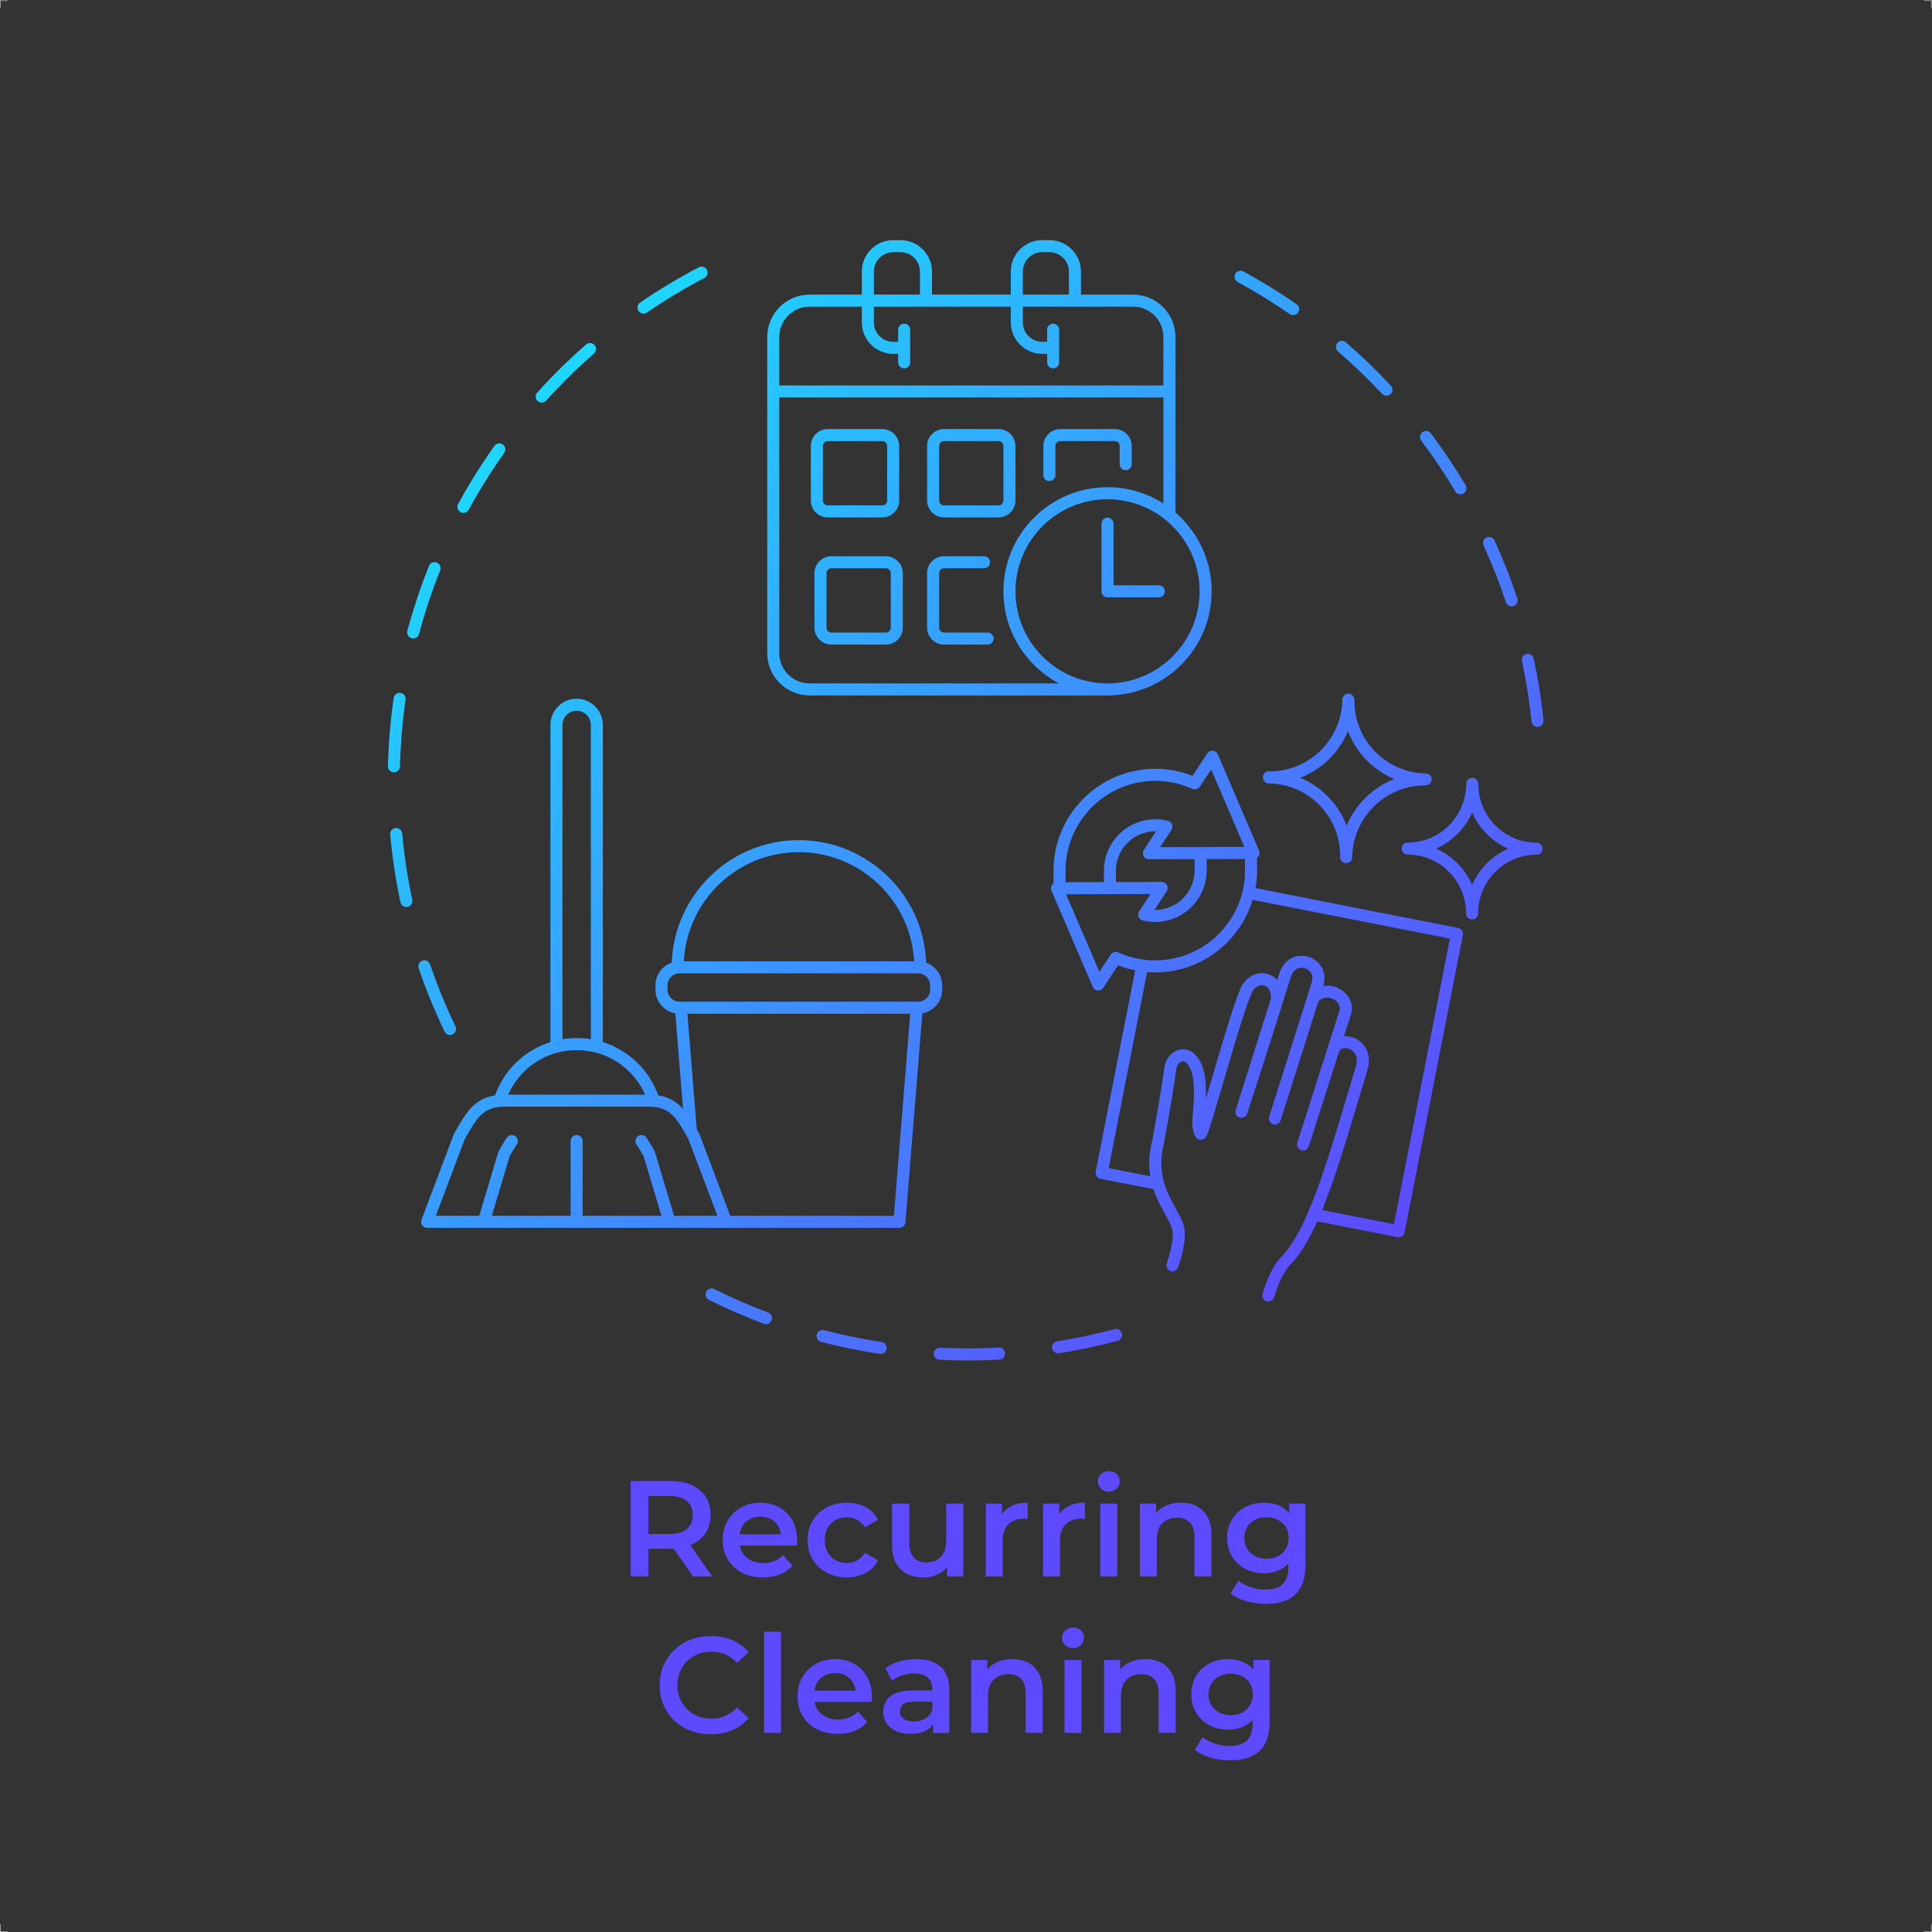 <?xml version="1.0" encoding="UTF-8" standalone="no"?>
<!-- Created with Inkscape (http://www.inkscape.org/) -->

<svg
   version="1.1"
   id="svg2"
   width="6666.667"
   height="6666.667"
   viewBox="0 0 6666.667 6666.667"
   sodipodi:docname="shutterstock_2506075911.eps"
   xmlns:inkscape="http://www.inkscape.org/namespaces/inkscape"
   xmlns:sodipodi="http://sodipodi.sourceforge.net/DTD/sodipodi-0.dtd"
   xmlns="http://www.w3.org/2000/svg"
   xmlns:svg="http://www.w3.org/2000/svg">
  <rect x="0" y="0" width="6666.667" height="6666.667" fill="#333333" stroke="none"/>
  <defs
     id="defs6">
    <clipPath
       clipPathUnits="userSpaceOnUse"
       id="clipPath60">
      <path
         d="m 36095,29846.2 c -268.9,111.8 -515,278.3 -724.5,493.5 -211.4,217.2 -372.4,470.4 -477.6,745.6 -230,-552.7 -678.6,-990.8 -1235.3,-1206.3 268.9,-111.9 515,-278.4 724.5,-493.6 211.4,-217.2 372.4,-470.4 477.6,-745.6 230,552.8 678.6,990.9 1235.3,1206.4 z m -501.3,710.8 c 101.1,-103.8 212.9,-192.7 331.7,-269.2 290.8,-187.1 627.6,-291.3 981.5,-295.9 85.3,-1.1 153.7,-70.7 153.7,-155.8 0,-0.6 0,-1.3 0,-2 -1.1,-86 -70.7,-152.9 -157.7,-153.7 -354.8,4.6 -687.4,-92.8 -973.1,-262.4 -545.1,-323.5 -916.9,-914.5 -926.5,-1595.5 -1.2,-85.2 -70.6,-153.5 -155.6,-153.5 -0.8,0 -1.5,0 -2.3,0 -85.2,1.2 -153.5,70.6 -153.5,155.7 0,0.7 0,1.4 0,2.2 7.1,504.5 -182.2,980.8 -533,1341.3 -348.4,357.9 -814.8,558.6 -1313.2,565.1 -85.4,1.1 -153.7,70.6 -153.7,155.7 0,0.7 0,1.3 0,2 1.1,86 71.2,158.2 157.8,153.7 1032.7,-12.9 1884.9,820 1899.5,1857.9 1.2,86 71.5,155.4 157.9,153.5 85.2,-1.1 153.5,-70.6 153.5,-155.6 0,-0.7 0,-1.5 0,-2.2 -7.1,-504.5 182.2,-980.9 533,-1341.3 z m 3447.1,-2513.7 c -202.4,90 -388.5,217.6 -549.7,379.2 -162.7,163.2 -290.9,351.7 -381,556.8 -184.7,-415.4 -518.7,-749.6 -933,-933.7 202.3,-89.9 388.4,-217.5 549.6,-379.2 162.7,-163.2 290.9,-351.7 381,-556.7 184.7,415.3 518.7,749.6 933.1,933.6 z m 893,-0.2 c -0.1,-86 -69.8,-155.6 -155.8,-155.6 -0.4,0 -0.9,0 -1.3,0 -834.1,0 -1513.6,-681.6 -1515.2,-1520.1 -0.1,-85.9 -69.8,-155.4 -155.7,-155.4 -0.1,0 -0.2,0 -0.3,0 -85.9,0.1 -155.5,69.8 -155.4,155.7 0,0.1 0,0.2 0,0.3 0.7,407.7 -156.9,790.7 -444,1078.5 -284.9,285.7 -663.7,443.2 -1066.4,443.5 -86.1,0.1 -155.7,69.9 -155.6,155.8 0,86 69.7,155.7 155.7,155.7 0.4,-0.1 0.9,0 1.3,0 834.1,0 1513.6,681.6 1515.2,1520 0.2,86 69.9,155.5 155.7,155.5 0.1,0 0.2,0 0.3,0 85.9,-0.2 155.5,-69.9 155.5,-155.8 0,-0.1 0,-0.2 0,-0.2 -0.8,-407.7 156.8,-790.7 443.9,-1078.5 284.9,-285.8 663.7,-443.3 1066.4,-443.6 86.1,0 155.7,-69.8 155.7,-155.8 z m -9009.9,-564 v 293.9 l -1183.1,-3.9 c -57.9,2 -110.2,31.2 -137.5,81.6 -27.3,50.4 -24.7,111.7 6.8,159.7 l 317.2,482.8 c -75.7,1.7 -151.8,-5.6 -227.7,-21.2 -472.2,-97.9 -813.5,-518.3 -811.6,-999.8 v -293.9 l 1183.1,4 c 0.2,0 0.4,0 0.5,0 57.2,0 109.7,-31.3 137,-81.6 27.3,-50.4 24.7,-111.7 -6.8,-159.7 l -317.2,-482.8 c 75.7,-1.7 151.8,5.6 227.6,21.2 472.3,97.8 813.7,518.2 811.7,999.7 z M 29435,29750.3 C 28356.7,29527 27578,28567.2 27583.5,27468 v -294.3 l 993,3.6 v 294.3 c -2.5,628.4 443.3,1177.6 1060,1305.4 198.7,41 398.6,36.8 594.2,-12.6 48.9,-12.3 88.7,-47.6 107,-94.5 18.3,-47 12.7,-99.9 -15,-142 l -293.2,-446.3 2183.6,7.2 -860.4,2006.9 -294.2,-447.8 c -42.2,-64.2 -124.8,-88 -194.7,-56.3 -302.9,137.9 -626.2,207.7 -953.7,207.7 -158,0 -317,-16.3 -475.1,-49 z M 28947.4,25359 c 449.4,-203.9 943.7,-258.5 1429.5,-158 1078.7,223.4 1857.6,1183.3 1852.2,2282.5 v 293.8 l -993.7,-3.2 v -294.4 c 2.5,-628.4 -443.3,-1177.6 -1060,-1305.3 -198.7,-41.1 -398.6,-36.9 -594.3,12.6 -48.8,12.4 -88.6,47.6 -106.9,94.6 -18.3,46.9 -12.7,99.8 15,141.9 l 293.2,446.3 -1459,-4.8 -725.2,-2.7 860.9,-2006.7 293.8,447.1 c 42.1,64.1 124.6,88 194.5,56.3 z m 6195.8,-3887.8 c -302.5,-1012.8 -595.6,-1993.9 -918.3,-2783.1 l 1858.9,-365.2 1449.4,7392.7 -5106,1003.3 c -273.2,-904.7 -1023.7,-1623.3 -1987.2,-1822.8 -248.4,-51.5 -498.7,-66.6 -745.6,-47 l -995.1,-5075.3 1078.7,-212 c -39.6,240.1 -41.3,510.2 24.5,815.7 93.5,433.6 291.7,1629.1 341.1,2005.9 21.8,166.1 110.1,310.1 242.1,395.1 125.5,80.9 265.8,95.7 395.1,41.5 189,-79.2 332.9,-295.2 394.8,-592.7 41.4,-198.8 47.5,-431.2 39.7,-661.7 45.5,153.9 92.6,315.1 138.2,470.7 248.4,849.1 557.6,1905.8 754.9,2380.6 121.4,292.3 410.1,455.2 686.4,387.3 93.2,-22.9 190.8,-76.2 267.9,-164.2 18.6,59.9 35.6,115.4 51,165.8 72.5,238.3 236,403 448.3,451.8 204.7,47.1 429.8,-22.6 573.4,-177.6 143,-154.2 186.5,-366.6 119.3,-582.7 -0.6,-2.1 -1.3,-4.3 -2,-6.4 101,15.6 207.9,7.7 307.7,-24.7 284,-92.7 514.5,-386.4 408.7,-717.7 l -178.5,-558.8 c 71.7,3.5 147.4,-6.4 223.3,-31.4 280.6,-92.5 519,-399.6 379.6,-855.6 -83.8,-273.9 -167.1,-552.6 -250.3,-831.5 z m 2725.6,4337.3 -1509.3,-7698.4 c -8,-40.6 -31.7,-76.3 -66,-99.4 -25.9,-17.3 -56.2,-26.4 -86.9,-26.4 -10,0 -20,0.9 -30,2.9 l -2077.6,408.2 c -214.2,-477.2 -442.9,-866.4 -696.9,-1122 -220.8,-222.2 -368.6,-664.7 -421.9,-844.7 -20.1,-67.7 -82.1,-111.5 -149.3,-111.5 -14.6,0 -29.5,2.1 -44.3,6.5 -82.5,24.4 -129.5,111 -105.1,193.5 0.3,0.8 0.6,1.9 0.9,2.7 74.9,252.2 238.6,711.2 498.8,973 641.6,645.6 1161.1,2385.2 1663.5,4067.4 83.5,279.6 167,559 251,833.6 83.9,274.3 -37.6,421.9 -179.3,468.6 -96.9,31.9 -216.5,18.7 -251.8,-67.4 l -743.4,-2328.5 c -5.3,-16.3 -10.3,-32.1 -15.4,-47.4 l -25.6,-80.1 -3.6,1.2 c -37.5,-86.5 -86.3,-134.4 -189.7,-103 -40,12 -73.4,39.7 -92.8,76.6 -19.4,36.9 -23.2,80.2 -10.5,119.9 l 783.7,2454.8 c 0.7,2.2 1.5,4.4 2.4,6.6 l 302.7,948.1 c 46.8,146.6 -69.3,281.3 -208.6,326.7 -85.3,27.8 -182.4,21.8 -253.1,-15.8 -48.2,-25.6 -81.3,-63.5 -98.6,-112.8 -211.4,-672.7 -528.7,-1673.2 -931.7,-2937.7 l -29.3,-91.7 c -25.5,-80.6 -110.7,-126 -191.8,-102.5 -81.2,23.6 -128.7,107.7 -107.1,189.4 0,0.1 0.8,2.5 2.2,7.2 l -0.1,0.1 955.6,3012.7 c 2.4,8.2 4.9,16.2 7.6,24.2 53.6,170.6 100.3,319.8 139.8,446.8 43.2,138.7 -3.5,227.9 -50.3,278.4 -68.1,73.5 -178.8,107.9 -275.2,85.8 -103.7,-23.8 -179.8,-106.5 -220.1,-239 -279.6,-918.1 -1118.5,-3505.2 -1127,-3531.3 -26.4,-81.5 -113.9,-126.2 -195.6,-100.2 -81.7,26.1 -126.8,113.4 -101,195.2 l 910.1,2880.3 c 11.9,184.6 -53.8,312.1 -177.7,342.6 -104.7,25.9 -250.9,-27.3 -324.6,-204.3 -190.7,-459.1 -497.2,-1506.7 -743.5,-2348.6 -261.8,-894.8 -374.3,-1269 -433.1,-1367.5 -25.7,-43 -70.5,-71 -120.4,-75.3 -49.9,-4.1 -98.8,15.7 -131.5,53.7 -85.2,99.3 -110.4,330.2 -100.6,455 l 5.5,69.2 c 27.6,344.8 62,774 -1.6,1079.9 -47.3,227.1 -142.8,340.6 -210.3,368.9 -22.9,9.5 -55.6,16.5 -106,-16 -54.9,-35.4 -92.1,-98.7 -101.9,-173.9 -50.1,-381.2 -250.8,-1591.5 -345.5,-2030.9 -152.4,-706.7 113.5,-1192.8 327.1,-1583.3 73.3,-133.9 142.5,-260.5 189.2,-383.9 115.3,-304.7 -4.1,-784 -125.3,-1134.1 -0.5,-1.3 -0.9,-2.8 -1.4,-4.2 -28.2,-81.2 -116.9,-124.2 -198.1,-96 -81.3,28.2 -124.3,117 -96.1,198.2 141.6,408 191.3,762.8 129.6,925.9 -39.1,103.1 -103.3,220.4 -171.1,344.6 -100.3,183.3 -216.8,396.8 -300.1,649.1 l -1290.8,253.6 -83.4,16.4 c -84.4,16.6 -139.4,98.4 -122.9,182.7 l 1022,5212.6 c -150.5,30.4 -299.1,72.6 -443.8,129.7 l -381.5,-580.8 c -29,-44 -78,-70.2 -130.2,-70.2 -4.5,0 -9.1,0.2 -13.6,0.6 -57.2,5.1 -106.9,41.1 -129.5,93.8 l -1068,2489.4 c -20.6,48.1 -15.7,103.3 13,146.9 10.6,16.2 24.6,29.1 39.9,40 v 324.4 c -6.2,1246 876.9,2334.8 2099.9,2588 506.7,104.9 1021.7,60.6 1497.6,-127.7 l 382,581.3 c 31.5,48 86.8,74.6 143.9,69.6 57.1,-5 106.8,-41 129.4,-93.7 l 1067.3,-2489.7 c 20.6,-48 15.8,-103.1 -12.9,-146.8 -10.4,-15.7 -23.9,-28.3 -38.7,-39.1 v -325 c 0.8,-157.1 -12.7,-311.7 -39.2,-462.5 l 2911.7,-572.1 2333,-458.4 c 84.4,-16.5 139.3,-98.4 122.8,-182.7 z m -7870.1,9052.4 H 28825.9 V 36457 c 0,86 -69.8,155.8 -155.8,155.8 -86,0 -155.7,-69.8 -155.7,-155.8 v -1751.8 c 0,-86 69.7,-155.8 155.7,-155.8 h 1328.6 c 86,0 155.7,69.8 155.7,155.8 0,86 -69.7,155.7 -155.7,155.7 z m -4432.5,-1222.7 h -1128.7 c -69.7,0 -126.4,56.7 -126.4,126.4 v 1410.9 c 0,69.7 56.7,126.4 126.4,126.4 h 1034.7 c 86,0 155.7,69.7 155.7,155.7 0,86 -69.7,155.8 -155.7,155.8 h -1034.7 c -241.4,0 -437.9,-196.5 -437.9,-437.9 v -1410.9 c 0,-241.4 196.5,-437.9 437.9,-437.9 h 1128.7 c 86,0 155.7,69.7 155.7,155.7 0,86.1 -69.7,155.8 -155.7,155.8 z m 408.6,4829.3 c 0,69.7 -56.7,126.4 -126.4,126.4 h -1410.9 c -69.7,0 -126.4,-56.7 -126.4,-126.4 v -1410.9 c 0,-69.7 56.7,-126.4 126.4,-126.4 h 1410.9 c 69.7,0 126.4,56.7 126.4,126.4 z m 311.5,0 v -1410.9 c 0,-241.4 -196.4,-437.9 -437.9,-437.9 h -1410.9 c -241.4,0 -437.9,196.5 -437.9,437.9 v 1410.9 c 0,241.5 196.5,437.9 437.9,437.9 h 1410.9 c 241.5,0 437.9,-196.4 437.9,-437.9 z m 2571.9,437.9 h -1410.8 c -241.5,0 -437.9,-196.4 -437.9,-437.9 V 37715 c 0,-86 69.7,-155.7 155.7,-155.7 86,0 155.7,69.7 155.7,155.7 v 752.5 c 0,69.7 56.8,126.4 126.5,126.4 h 1410.8 c 69.8,0 126.5,-56.7 126.5,-126.4 v -470.3 c 0,-86 69.7,-155.7 155.7,-155.7 86,0 155.8,69.7 155.8,155.7 v 470.3 c 0,241.5 -196.5,437.9 -438,437.9 z M 23059,35175.5 c 0,69.7 -56.7,126.4 -126.4,126.4 h -1410.8 c -69.8,0 -126.5,-56.7 -126.5,-126.4 v -1410.9 c 0,-69.7 56.7,-126.4 126.5,-126.4 h 1410.8 c 69.7,0 126.4,56.7 126.4,126.4 z m 311.5,0 v -1410.9 c 0,-241.4 -196.4,-437.9 -437.9,-437.9 h -1410.8 c -241.5,0 -438,196.5 -438,437.9 v 1410.9 c 0,241.4 196.5,437.9 438,437.9 h 1410.8 c 241.5,0 437.9,-196.5 437.9,-437.9 z m -2069.3,1881.1 c 0,-69.7 56.8,-126.4 126.5,-126.4 h 1410.9 c 69.7,0 126.4,56.7 126.4,126.4 v 1410.9 c 0,69.7 -56.7,126.4 -126.4,126.4 h -1410.9 c -69.7,0 -126.5,-56.7 -126.5,-126.4 z m -311.4,0 v 1410.9 c 0,241.5 196.4,437.9 437.9,437.9 h 1410.9 c 241.4,0 437.9,-196.4 437.9,-437.9 v -1410.9 c 0,-241.4 -196.5,-437.9 -437.9,-437.9 h -1410.9 c -241.5,0 -437.9,196.5 -437.9,437.9 z m 1631.2,5329.6 h 1193.5 v 596.8 c 0,276.8 -226.8,501.9 -505.6,501.9 h -188.2 c -275.5,0 -499.7,-225.1 -499.7,-501.9 z m 3856.4,0 h 1193.5 v 596.8 c 0,276.8 -226.9,501.9 -505.7,501.9 h -188.1 c -275.5,0 -499.7,-225.1 -499.7,-501.9 z m 3639,-5408.4 v 2745.5 l -4972.3,-0.3 -4971.5,-0.4 v -6616.4 c 0,-432.8 352,-784.8 784.8,-784.8 h 6457 c -855.2,452.3 -1439.6,1350.9 -1439.6,2383.8 0,1486.2 1209.1,2695.3 2695.3,2695.3 532,0 1028,-155.6 1446.3,-422.7 z m 937.6,-2272.6 c 0,1314.4 -1069.5,2383.8 -2383.9,2383.8 -1314.4,0 -2383.8,-1069.4 -2383.8,-2383.8 0,-1314.5 1069.4,-2383.8 2383.8,-2383.8 1314.4,0 2383.9,1069.3 2383.9,2383.8 z m -10881.4,6584.1 v -1255.2 l 9943.8,0.7 v 1255.1 c 0,432.8 -352.1,784.9 -784.8,784.9 h -2854.2 v -408.7 c 0,-277.1 225.5,-502.6 502.7,-502.6 h 126.4 v 314.5 c 0,86 69.8,155.8 155.7,155.8 86.1,0 155.8,-69.8 155.8,-155.8 v -846.5 c 0,-86 -69.7,-155.7 -155.8,-155.7 -85.9,0 -155.7,69.7 -155.7,155.7 v 220.5 h -126.4 c -448.9,0 -814.1,365.2 -814.1,814.1 v 408.7 h -3545 v -408.7 c 0,-277.1 225.6,-502.6 502.7,-502.6 h 126.4 v 314.5 c 0,86 69.8,155.8 155.8,155.8 86,0 155.7,-69.8 155.7,-155.8 v -846.5 c 0,-86 -69.7,-155.7 -155.7,-155.7 -86,0 -155.8,69.7 -155.8,155.7 v 220.5 h -126.4 c -448.9,0 -814.1,365.2 -814.1,814.1 v 408.7 h -1349.2 c -434.4,0 -787.8,-352.4 -787.8,-785.5 z m -311.5,-8183.1 v 8183.1 c 0,604.8 493.1,1096.9 1099.3,1096.9 h 1349.2 v 596.8 c 0,448.5 363.8,813.4 811.1,813.4 h 188.2 c 450.5,0 817.1,-364.9 817.1,-813.4 v -596.8 h 2040 v 596.8 c 0,448.5 363.8,813.4 811.1,813.4 h 188.1 c 450.6,0 817.2,-364.9 817.2,-813.4 v -596.8 h 1349.2 c 604.4,0 1096.2,-491.8 1096.2,-1096.3 V 39879 39270.1 36745.9 c 573.5,-494.7 937.6,-1225.7 937.6,-2040.7 0,-1455 -1159,-2643.6 -2602.2,-2693 -7.7,-1.1 -15.5,-2.3 -23.5,-2.3 h -7782.3 c -604.5,0 -1096.3,491.8 -1096.3,1096.3 z m -2582.2,-8712.6 c 0,-172 139.9,-311.9 311.9,-311.9 h 35.2 6105.4 35.1 c 172,0 312,139.9 312,311.9 v 110.4 c 0,172 -140,311.9 -312,311.9 h -6175.7 c -0.1,0 -0.2,0 -0.3,0 -82.3,0 -160.1,-32.4 -219.3,-91.4 -59.4,-59.2 -92.2,-137.6 -92.3,-220.6 z m 422.6,733.8 h 5961.6 c -83.1,1572.2 -1389.9,2825.8 -2984.4,2825.8 -1590.9,0 -2894.7,-1253.7 -2977.2,-2825.8 z m 5438.3,-6588.2 422.8,5231 h -5767.8 l 241.8,-2992.1 c 16.4,-28.8 32.8,-57.7 49.6,-87.4 l 13.8,-24.2 c 3.9,-7 7.3,-14.3 10.2,-21.8 l 793.9,-2105.5 z m -9983.6,3137.3 h 3541.9 c -306.6,697.5 -992.9,1152.5 -1771,1152.5 -778,0 -1464.3,-455 -1770.9,-1152.5 z m 1403.8,9569.6 v -8135.3 c 119.8,19.5 242.4,29.7 367.1,29.7 124.7,0 247.4,-10.2 367.2,-29.7 v 8135.3 c 0,202.4 -164.7,367.1 -367.2,367.1 -202.4,0 -367.1,-164.7 -367.1,-367.1 z m 3657.5,-12706.9 h 353.7 l -756,1998 c -312.2,551.2 -468.9,827.8 -1030.1,827.8 h -3716 c -561.2,0 -717.9,-276.6 -1030.1,-827.8 l -7.8,-13.7 -748.2,-1984.3 h 1123 l 493.6,1650.3 c 3.3,11.2 8,22.1 13.8,32.3 88.9,156.5 159,275.3 211.6,345.7 51.4,69 149,83.1 218,31.6 68.9,-51.4 83,-149 31.5,-217.9 -48.6,-65.1 -134.1,-214.4 -181.6,-297.9 l -461.8,-1544.1 h 2040.3 V 20475 c 0,86 69.7,155.7 155.7,155.7 86.1,0 155.8,-69.7 155.8,-155.7 v -1935.8 h 2040.3 l -461.9,1544.1 c -47.5,83.5 -133,232.8 -181.6,297.9 -51.4,68.9 -37.3,166.5 31.6,218 68.9,51.3 166.5,37.3 218,-31.7 52.5,-70.4 122.6,-189.1 211.6,-345.7 5.8,-10.2 10.4,-21.1 13.8,-32.3 l 493.6,-1650.3 z m 5658.4,5241.2 -385.8,-4774.2 -51.4,-635.2 c -6.5,-80.9 -74,-143.2 -155.2,-143.2 h -4487.1 -722.5 -741.3 c -0.1,0 -0.2,-0.1 -0.4,-0.1 -0.1,0 -0.2,0.1 -0.3,0.1 h -4809.6 c -0.1,0 -0.2,-0.1 -0.3,-0.1 -0.1,0 -0.2,0.1 -0.3,0.1 h -1463.8 c -51.2,0 -99,25.1 -128.1,67.1 -29.1,42.1 -35.6,95.7 -17.7,143.6 l 832,2206.2 c 2.8,7.5 6.2,14.8 10.2,21.8 l 13.7,24.2 c 284,501.4 499,880.8 1047.2,967.1 242,671 775.6,1172 1433.3,1378.3 v 5213 2997 c 0,374.2 304.4,678.6 678.6,678.6 374.2,0 678.6,-304.4 678.6,-678.6 v -6914.6 -1295.4 c 657.8,-206.3 1191.4,-707.2 1433.3,-1378.3 285.8,-45 480.7,-170.2 642.3,-350.2 l -39,482.7 -160.8,1990.1 c -291.7,51.9 -514.1,306.8 -514.1,613.2 v 110.4 c 0.1,166.4 65.4,323.1 183.9,441.1 68.3,68 149.5,117.7 237.6,148 65.5,1759.9 1515.6,3171.5 3289.8,3171.5 1778.7,0 3232.4,-1413 3297.1,-3174.1 240.9,-86.3 414.1,-316.2 414.1,-586.5 v -110.4 c 0,-306.4 -222.3,-561.3 -514,-613.2 z m 15107.6,10641.2 c 21.6,-65.4 82.5,-106.8 147.8,-106.8 16.2,0 32.8,2.6 49,8 81.7,27.1 125.9,115.2 98.8,196.8 -168.8,509 -367.3,1014.4 -590.3,1502.4 -35.7,78.3 -128.1,112.6 -206.4,76.9 -78.2,-35.7 -112.6,-128.1 -76.9,-206.3 218.3,-477.8 412.7,-972.7 578,-1471 z m 719.8,-1459.2 c -18.1,84.1 -100.9,137.6 -185.1,119.6 -84,-18.1 -137.6,-100.9 -119.5,-185 110.2,-512.8 193.7,-1038.1 248.3,-1561.5 8.3,-80 75.9,-139.6 154.7,-139.6 5.4,0 10.8,0.3 16.3,0.9 85.5,8.9 147.6,85.5 138.8,171 -55.7,534.5 -141,1071 -253.5,1594.6 z m -7663.9,9749 c 461.4,-250.6 914.5,-529.4 1346.9,-828.6 27,-18.7 57.9,-27.7 88.5,-27.7 49.4,0 97.9,23.4 128.2,67.1 48.9,70.7 31.3,167.7 -39.5,216.7 -441.4,305.5 -904.2,590.2 -1375.5,846.2 -75.5,41.1 -170.1,13.1 -211.1,-62.5 -41.1,-75.6 -13.1,-170.1 62.5,-211.2 z M 35776.1,39818 c 30.6,-32.8 72.2,-49.4 113.9,-49.4 38,0 76.2,13.8 106.2,41.9 62.9,58.7 66.3,157.2 7.5,220.1 -366,392.1 -757.5,768.7 -1163.5,1119.5 -65.1,56.3 -163.4,49.1 -219.7,-16 -56.2,-65.1 -49,-163.4 16.1,-219.6 397.6,-343.6 781,-712.5 1139.5,-1096.5 z m 1895.8,-2525.2 c 29.1,-48.9 80.9,-76.1 134,-76.1 27.1,0 54.5,7 79.4,21.9 74,44 98.3,139.5 54.3,213.5 -274,460.6 -576.3,911.9 -898.6,1341.2 -51.7,68.8 -149.3,82.6 -218.1,31 -68.8,-51.6 -82.7,-149.2 -31.1,-218 315.7,-420.5 611.8,-862.4 880.1,-1313.5 z M 19883.4,16036.4 c -472.5,177 -941.2,381.2 -1393.4,606.7 -76.9,38.5 -170.5,7.1 -208.9,-69.9 -38.4,-76.9 -7.1,-170.4 69.9,-208.8 461.7,-230.4 940.5,-438.8 1423.1,-619.7 18,-6.8 36.5,-9.9 54.6,-9.9 63.1,0 122.4,38.5 145.9,101.1 30.2,80.5 -10.7,170.3 -91.2,200.5 z m 5970.9,-907.5 c -501.6,-27.5 -1016.9,-29.6 -1520.3,-5.7 -86.2,3.5 -158.9,-62.4 -163,-148.3 -4,-85.9 62.3,-158.8 148.2,-162.9 237.8,-11.2 479.6,-16.9 718.8,-16.9 277.7,0 558.1,7.7 833.3,22.8 85.9,4.7 151.8,78.1 147,164 -4.7,85.9 -78.1,153 -164,147 z m 2997.4,477.6 c -487.2,-130.6 -987.3,-237.1 -1486.2,-316.5 -85,-13.6 -142.9,-93.4 -129.3,-178.3 12.2,-76.7 78.4,-131.3 153.6,-131.3 8.1,0 16.4,0.6 24.7,1.9 509.5,81.2 1020.2,189.9 1517.9,323.4 83.1,22.2 132.3,107.6 110.1,190.7 -22.3,83.1 -107.7,132.6 -190.8,110.1 z m -6030.5,-333.9 c -499.9,75.7 -1000.8,178.4 -1488.8,305.3 -83.2,21.6 -168.3,-28.3 -189.9,-111.6 -21.7,-83.2 28.2,-168.2 111.5,-189.9 498.4,-129.6 1010,-234.4 1520.6,-311.7 7.9,-1.2 15.7,-1.8 23.6,-1.8 75.6,0 142.1,55.3 153.7,132.4 12.9,85.1 -45.6,164.5 -130.7,177.3 z M 11649.6,23220 c 22.6,0 45.5,5 67.3,15.4 77.5,37.3 110.2,130.3 72.9,207.8 -249.8,520.1 -470.8,1060.3 -656.9,1605.7 -27.8,81.4 -116.4,125 -197.7,97.1 -81.5,-27.8 -124.9,-116.3 -97.1,-197.7 190.1,-557 415.8,-1108.8 671,-1639.9 26.7,-55.9 82.5,-88.4 140.5,-88.4 z m -255.5,12027.3 c 31.9,79.9 -6.9,170.5 -86.7,202.5 -79.9,31.9 -170.6,-7 -202.5,-86.8 -218.8,-547.1 -406.9,-1113 -559.1,-1682.1 -22.2,-83.1 27.1,-168.4 110.2,-190.6 13.5,-3.7 27,-5.4 40.3,-5.4 68.8,0 131.8,45.9 150.4,115.6 149,557.1 333.2,1111.2 547.4,1646.8 z m 527.7,1508 c 23.7,-12.9 49.3,-19 74.4,-19 55.2,0 108.6,29.3 136.9,81.2 275.9,505.8 585.2,1001 919.3,1471.7 49.9,70.1 33.3,167.3 -36.8,217.1 -70.1,49.8 -167.3,33.3 -217.1,-36.8 -341.3,-480.7 -657.2,-986.3 -938.9,-1502.9 -41.1,-75.5 -13.3,-170.1 62.2,-211.3 z m 2101.1,2835.9 c 42.5,0 84.8,17.3 115.6,51.3 386.7,427.8 803,837.1 1237.1,1216.6 64.8,56.6 71.4,155 14.8,219.7 -56.6,64.8 -155,71.4 -219.8,14.8 -443.3,-387.4 -868.3,-805.4 -1263.2,-1242.2 -57.7,-63.8 -52.7,-162.3 11.1,-220 29.8,-26.9 67.2,-40.2 104.4,-40.2 z m -3824.7,-9572.1 c 84.2,0 153.5,67.2 155.6,151.9 14.5,578 63.3,1159.7 144.9,1728.9 12.2,85.1 -46.9,164 -132,176.2 -85.2,12.1 -164.1,-46.9 -176.3,-132 -83.4,-581.2 -133.2,-1175.1 -148,-1765.3 -2.1,-86 65.8,-157.5 151.8,-159.6 1.4,0 2.7,-0.1 4,-0.1 z m 6460.7,11875.8 c 30.3,0 60.9,8.8 87.8,27.2 476.1,326.2 976.2,627 1486.5,894.2 76.2,39.9 105.6,134 65.7,210.2 -39.9,76.2 -134,105.6 -210.2,65.7 -521.1,-272.8 -1031.8,-580.1 -1518,-913.1 -71,-48.6 -89.1,-145.5 -40.5,-216.5 30.2,-44 79,-67.7 128.7,-67.7 z M 10671.2,26721.2 c 18,-84.1 -35.7,-166.8 -119.8,-184.7 -10.9,-2.4 -21.8,-3.5 -32.6,-3.5 -71.9,0 -136.6,50.1 -152.2,123.3 -122.4,575 -211.8,1164.4 -265.7,1751.8 -7.8,85.7 55.2,161.5 140.9,169.3 85.7,8.1 161.5,-55.1 169.3,-140.8 52.8,-575.3 140.3,-1152.4 260.1,-1715.4 z"
         id="path58" />
    </clipPath>
    <linearGradient
       x1="0"
       y1="0"
       x2="1"
       y2="0"
       gradientUnits="userSpaceOnUse"
       gradientTransform="matrix(22128.9,-22128.9,-22128.9,-22128.9,13331.5,39302.4)"
       spreadMethod="pad"
       id="linearGradient66">
      <stop
         style="stop-opacity:1;stop-color:#1ed6ff"
         offset="0"
         id="stop62" />
      <stop
         style="stop-opacity:1;stop-color:#5d4aff"
         offset="1"
         id="stop64" />
    </linearGradient>
  </defs>
  <sodipodi:namedview
     id="namedview4"
     pagecolor="#ffffff"
     bordercolor="#000000"
     borderopacity="0.25"
     inkscape:showpageshadow="2"
     inkscape:pageopacity="0.0"
     inkscape:pagecheckerboard="0"
     inkscape:deskcolor="#d1d1d1" />
  <g
     id="g8"
     inkscape:groupmode="layer"
     inkscape:label="ink_ext_XXXXXX"
     transform="matrix(1.333,0,0,-1.333,0,6666.667)">
    <g
       id="g10"
       transform="scale(0.1)">
      <path
         d="m 50000,0 h -199.2 v 10 h 189.2 v 189.199 h 10 V 0"
         style="fill:#ffffff;fill-opacity:1;fill-rule:nonzero;stroke:none"
         id="path12" />
      <path
         d="M 199.16,0 H 0 V 199.199 H 9.996 V 10 H 199.16 V 0"
         style="fill:#ffffff;fill-opacity:1;fill-rule:nonzero;stroke:none"
         id="path14" />
      <path
         d="m 50000,49800.8 h -10 v 189.2 h -189.2 v 10 h 199.2 v -199.2"
         style="fill:#ffffff;fill-opacity:1;fill-rule:nonzero;stroke:none"
         id="path16" />
      <path
         d="M 9.996,49800.8 H 0 v 199.2 h 199.16 v -10 H 9.996 v -189.2"
         style="fill:#ffffff;fill-opacity:1;fill-rule:nonzero;stroke:none"
         id="path18" />
      <path
         d="m 17942.8,9203.2 -624.8,896.6 h 490.6 l 628.4,-896.6 z m -1157.9,875.4 -201.2,222.4 h 737.8 c 202.4,0 354.8,43.5 457.1,130.6 102.4,87 153.6,208.3 153.6,363.6 0,155.3 -51.2,275.9 -153.6,361.8 -102.3,85.9 -254.7,128.8 -457.1,128.8 h -737.8 l 201.2,226 z M 16326,9203.2 v 2470.9 h 1016.7 c 218.8,0 406.5,-34.7 563,-104.1 156.5,-69.4 277.1,-170 361.8,-301.8 84.7,-131.8 127.1,-289.5 127.1,-473 0,-181.3 -42.4,-336.6 -127.1,-466 -84.7,-129.4 -205.3,-229.4 -361.8,-300 -156.5,-70.6 -344.2,-105.9 -563,-105.9 h -759 l 201.2,204.7 V 9203.2 H 16326"
         style="fill:#5d4aff;fill-opacity:1;fill-rule:nonzero;stroke:none"
         id="path20" />
      <path
         d="m 19750.1,9178.4 c -209.5,0 -392.5,41.8 -548.9,125.4 -156.6,83.5 -277.8,197.6 -363.6,342.4 -86,144.7 -128.9,311.2 -128.9,499.5 0,188.2 41.8,354.7 125.3,499.5 83.5,144.7 198.9,258.8 346,342.4 147,83.5 314.7,125.3 503,125.3 183.6,0 347.1,-40.6 490.7,-121.8 143.5,-81.2 256.4,-194.8 338.8,-340.7 82.4,-145.9 123.6,-318.9 123.6,-518.9 0,-16.5 -0.6,-37 -1.8,-61.7 -1.2,-24.7 -2.9,-46.5 -5.3,-65.3 h -1570.8 v 293 h 1337.9 l -176.5,-91.8 c 2.3,105.9 -19.5,200.6 -65.3,284.1 -45.9,83.5 -108.9,148.3 -188.9,194.2 -80,45.9 -174.2,68.8 -282.4,68.8 -105.9,0 -200.7,-22.9 -284.2,-68.8 -83.5,-45.9 -147.7,-111.2 -192.3,-195.9 -44.8,-84.8 -67.1,-182.4 -67.1,-293 v -70.6 c 0,-113 25.2,-213 75.9,-300.1 50.6,-87.1 122.9,-154.7 217.1,-202.9 94.1,-48.3 203.5,-72.4 328.3,-72.4 105.9,0 201.2,17.6 285.9,52.9 84.7,35.3 160,87.1 225.9,155.4 l 240,-275.4 c -87,-98.8 -194.7,-174.2 -322.9,-225.9 -128.3,-51.8 -274.8,-77.7 -439.5,-77.7"
         style="fill:#5d4aff;fill-opacity:1;fill-rule:nonzero;stroke:none"
         id="path22" />
      <path
         d="m 21924.5,9178.4 c -197.7,0 -373.6,41.8 -527.7,125.4 -154.2,83.5 -274.8,197.6 -361.8,342.4 -87.1,144.7 -130.6,311.2 -130.6,499.5 0,190.6 43.5,357.6 130.6,501.2 87,143.5 207.6,257.1 361.8,340.7 154.1,83.5 330,125.3 527.7,125.3 181.2,0 342.4,-37.7 483.6,-113 141.2,-75.3 247.1,-184.8 317.7,-328.3 l -335.3,-197.7 c -56.5,87.1 -125.3,152.4 -206.5,196 -81.2,43.5 -168.9,65.3 -263,65.3 -108.3,0 -206,-24.2 -293,-72.4 -87.1,-48.3 -155.3,-116.5 -204.7,-204.7 -49.5,-88.3 -74.2,-192.4 -74.2,-312.4 0,-120.1 24.7,-224.8 74.2,-314.2 49.4,-89.5 117.6,-158.3 204.7,-206.5 87,-48.3 184.7,-72.4 293,-72.4 94.1,0 181.8,21.8 263,65.3 81.2,43.5 150,110 206.5,199.5 l 335.3,-197.7 c -70.6,-141.2 -176.5,-250.1 -317.7,-326.5 -141.2,-76.5 -302.4,-114.8 -483.6,-114.8"
         style="fill:#5d4aff;fill-opacity:1;fill-rule:nonzero;stroke:none"
         id="path24" />
      <path
         d="m 23908.3,9178.4 c -160,0 -301.2,30 -423.6,90.1 -122.3,60 -218.3,151.7 -287.6,275.3 -69.5,123.5 -104.2,279.4 -104.2,467.7 v 1076.7 h 444.8 V 10068 c 0,-167.1 38.8,-292.4 116.5,-375.9 77.6,-83.6 185.9,-125.4 324.7,-125.4 103.6,0 194.2,21.2 271.9,63.6 77.6,42.3 137.6,105.9 180,190.6 42.3,84.7 63.5,189.4 63.5,314.2 v 953.1 h 441.3 v -1885 h -420.1 V 9715 l 74.1,-158.8 c -63.5,-120.1 -156.5,-213.1 -278.8,-278.9 -122.4,-65.9 -256.6,-98.9 -402.5,-98.9"
         style="fill:#5d4aff;fill-opacity:1;fill-rule:nonzero;stroke:none"
         id="path26" />
      <path
         d="m 25518,9203.2 v 1885 h 420.1 v -518.9 l -49.4,151.7 c 54.1,127.1 142.3,224.2 264.7,291.3 122.4,67 271.8,100.6 448.3,100.6 v -420.1 c -16.5,2.3 -33,4.1 -49.4,5.3 -16.5,1.2 -31.8,1.8 -45.9,1.8 -169.4,0 -303.6,-48.3 -402.4,-144.8 -98.8,-96.5 -148.3,-243.5 -148.3,-441.2 V 9203.2 H 25518"
         style="fill:#5d4aff;fill-opacity:1;fill-rule:nonzero;stroke:none"
         id="path28" />
      <path
         d="m 27000.6,9203.2 v 1885 h 420.1 v -518.9 l -49.5,151.7 c 54.2,127.1 142.4,224.2 264.8,291.3 122.3,67 271.8,100.6 448.3,100.6 v -420.1 c -16.5,2.3 -33,4.1 -49.4,5.3 -16.5,1.2 -31.8,1.8 -45.9,1.8 -169.4,0 -303.6,-48.3 -402.4,-144.8 -98.9,-96.5 -148.3,-243.5 -148.3,-441.2 v -910.7 h -437.7"
         style="fill:#5d4aff;fill-opacity:1;fill-rule:nonzero;stroke:none"
         id="path30" />
      <path
         d="m 28483.2,9203.2 v 1885 h 437.7 v -1885 z m 218.8,2195.6 c -82.4,0 -150,25.9 -202.9,77.7 -53,51.7 -79.5,115.2 -79.5,190.6 0,70.6 26.5,131.7 79.5,183.5 52.9,51.8 120.5,77.7 202.9,77.7 82.4,0 150.1,-24.2 203,-72.4 53,-48.2 79.4,-110 79.4,-185.3 0,-75.3 -25.9,-139.4 -77.6,-192.4 -51.8,-52.9 -120,-79.4 -204.8,-79.4"
         style="fill:#5d4aff;fill-opacity:1;fill-rule:nonzero;stroke:none"
         id="path32" />
      <path
         d="m 30572.9,11112.9 c 153,0 287.7,-29.5 404.2,-88.3 116.5,-58.8 209.4,-149.4 278.9,-271.8 69.4,-122.4 104.1,-278.9 104.1,-469.5 V 9203.2 h -441.3 v 1023.6 c 0,167.1 -38.8,291.8 -116.4,374.2 -77.7,82.4 -188.3,123.6 -331.9,123.6 -103.5,0 -195.3,-21.2 -275.3,-63.6 -80,-42.3 -141.8,-105.3 -185.3,-188.8 -43.6,-83.6 -65.3,-188.9 -65.3,-316 v -953 h -437.7 v 1885 h 420 v -511.9 l -74.1,158.9 c 63.5,120 158.2,212.9 284.2,278.8 125.8,65.9 271.2,98.9 435.9,98.9"
         style="fill:#5d4aff;fill-opacity:1;fill-rule:nonzero;stroke:none"
         id="path34" />
      <path
         d="m 32786.2,9662.1 c 110.6,0 209.4,22.9 296.5,68.8 87.1,45.9 154.7,109.4 203,190.6 48.2,81.2 72.4,173.5 72.4,277.1 0,108.2 -24.2,202.4 -72.4,282.4 -48.3,80 -115.9,142.4 -203,187.1 -87.1,44.7 -185.9,67.1 -296.5,67.1 -110.6,0 -210,-22.4 -298.3,-67.1 -88.2,-44.7 -156.5,-107.1 -204.7,-187.1 -48.3,-80 -72.4,-174.2 -72.4,-282.4 0,-103.6 24.1,-195.9 72.4,-277.1 48.2,-81.2 116.5,-144.7 204.7,-190.6 88.3,-45.9 187.7,-68.8 298.3,-68.8 z m -10.6,-1168.5 c -176.5,0 -346.5,23 -510.1,68.9 -163.6,45.8 -299.5,113.5 -407.7,202.9 l 197.7,328.3 c 82.3,-68.2 185.9,-123.5 310.6,-165.9 124.7,-42.3 254.2,-63.5 388.3,-63.5 204.8,0 355.3,47.6 451.9,142.9 96.4,95.3 144.7,239.5 144.7,432.5 V 9775 l 35.3,423.6 -14.1,427.1 v 462.5 h 420 V 9489.1 c 0,-341.2 -87,-592.4 -261.2,-753.7 -174.2,-161.1 -425.9,-241.8 -755.4,-241.8 z m -56.5,794.3 c -181.2,0 -343.6,38.2 -487.1,114.7 -143.6,76.4 -257.1,182.9 -340.7,319.5 -83.5,136.4 -125.3,295.3 -125.3,476.5 0,183.6 41.8,344.2 125.3,481.8 83.6,137.7 197.1,244.2 340.7,319.5 143.5,75.3 305.9,113 487.1,113 160,0 304.2,-32.4 432.5,-97.1 128.2,-64.8 230,-164.1 305.3,-298.3 75.3,-134.1 113,-307.1 113,-518.9 0,-207.1 -37.7,-377.7 -113,-511.8 -75.3,-134.2 -177.1,-234.2 -305.3,-300.1 -128.3,-65.9 -272.5,-98.8 -432.5,-98.8"
         style="fill:#5d4aff;fill-opacity:1;fill-rule:nonzero;stroke:none"
         id="path36" />
      <path
         d="m 18396.4,5118.8 c -190.6,0 -366,31.2 -526,93.5 -160,62.3 -299.5,151.2 -418.3,266.5 -118.8,115.3 -211.2,249.4 -277.1,402.4 -65.9,153 -98.8,322.4 -98.8,508.4 0,185.8 32.9,355.3 98.8,508.3 65.9,152.9 158.9,287.1 278.9,402.4 120,115.3 260,204.1 420,266.5 160.1,62.3 335.4,93.6 526,93.6 202.4,0 387.1,-34.8 554.2,-104.2 167.1,-69.4 308.3,-172.4 423.6,-308.9 l -296.5,-278.8 c -91.8,96.4 -193,168.8 -303.6,217.1 -110.6,48.2 -229.4,72.3 -356.5,72.3 -129.5,0 -247.7,-21.2 -354.8,-63.5 -107.1,-42.4 -200,-102.4 -278.8,-180 -78.9,-77.7 -140.7,-169.5 -185.4,-275.4 -44.7,-105.9 -67,-222.4 -67,-349.4 0,-127.1 22.3,-243.6 67,-349.5 44.7,-105.9 106.5,-197.7 185.4,-275.4 78.8,-77.6 171.7,-137.6 278.8,-180 107.1,-42.3 225.3,-63.5 354.8,-63.5 127.1,0 245.9,24.1 356.5,72.3 110.6,48.2 211.8,121.8 303.6,220.7 l 296.5,-278.9 c -115.3,-136.5 -256.5,-240 -423.6,-310.6 -167.1,-70.6 -353,-105.9 -557.7,-105.9"
         style="fill:#5d4aff;fill-opacity:1;fill-rule:nonzero;stroke:none"
         id="path38" />
      <path
         d="m 19780.1,5154.1 v 2619.2 h 437.7 V 5154.1 h -437.7"
         style="fill:#5d4aff;fill-opacity:1;fill-rule:nonzero;stroke:none"
         id="path40" />
      <path
         d="m 21686.3,5129.4 c -209.5,0 -392.5,41.7 -548.9,125.3 -156.6,83.5 -277.8,197.6 -363.6,342.4 -86,144.7 -128.9,311.2 -128.9,499.5 0,188.2 41.8,354.7 125.3,499.5 83.5,144.7 198.9,258.8 346,342.4 147,83.5 314.7,125.3 503,125.3 183.6,0 347.1,-40.6 490.7,-121.8 143.5,-81.2 256.4,-194.8 338.8,-340.6 82.4,-146 123.6,-319 123.6,-518.9 0,-16.5 -0.6,-37.1 -1.8,-61.8 -1.2,-24.7 -3,-46.5 -5.3,-65.3 h -1570.8 v 293 h 1337.9 l -176.5,-91.8 c 2.3,105.9 -19.5,200.6 -65.4,284.1 -45.8,83.5 -108.8,148.3 -188.8,194.2 -80,45.9 -174.2,68.8 -282.4,68.8 -105.9,0 -200.7,-22.9 -284.2,-68.8 -83.5,-45.9 -147.7,-111.2 -192.4,-195.9 -44.7,-84.7 -67,-182.4 -67,-293 v -70.6 c 0,-113 25.2,-213 75.9,-300.1 50.6,-87 122.9,-154.7 217.1,-202.9 94.1,-48.3 203.5,-72.4 328.3,-72.4 105.9,0 201.2,17.6 285.9,52.9 84.7,35.4 160,87.1 225.9,155.4 l 240,-275.4 c -87,-98.8 -194.7,-174.2 -323,-225.9 -128.2,-51.8 -274.7,-77.6 -439.4,-77.6"
         style="fill:#5d4aff;fill-opacity:1;fill-rule:nonzero;stroke:none"
         id="path42" />
      <path
         d="m 24157.2,5154.1 v 384.7 l -21.2,77.7 v 667.2 c 0,129.4 -39.4,230 -118.2,301.8 -78.9,71.7 -198.3,107.6 -358.3,107.6 -103.6,0 -206,-16.5 -307.1,-49.4 -101.2,-33 -188.3,-78.9 -261.2,-137.7 l -173,321.3 c 103.5,77.6 224.7,136.4 363.6,176.5 138.8,40 283.6,60 434.2,60 275.3,0 487.1,-65.9 635.4,-197.7 148.2,-131.8 222.4,-334.2 222.4,-607.2 V 5154.1 Z m -593,-24.7 c -141.2,0 -264.8,24.1 -370.7,72.3 -105.9,48.2 -187.7,115.3 -245.3,201.2 -57.7,85.9 -86.5,183 -86.5,291.3 0,105.8 25.3,201.2 75.9,285.9 50.6,84.7 133.6,151.8 248.9,201.2 115.3,49.4 268.3,74.1 458.9,74.1 h 547.1 v -293 h -515.3 c -148.3,0 -248.9,-24.1 -301.9,-72.3 -52.9,-48.3 -79.4,-108.9 -79.4,-181.8 0,-77.7 31.8,-140.1 95.3,-187.1 63.6,-47.1 151.8,-70.6 264.8,-70.6 108.2,0 205.3,24.7 291.2,74.1 85.9,49.4 148.8,122.4 188.8,218.9 l 70.7,-264.8 c -42.4,-110.6 -117.8,-196.5 -226,-257.7 -108.2,-61.2 -247.1,-91.7 -416.5,-91.7"
         style="fill:#5d4aff;fill-opacity:1;fill-rule:nonzero;stroke:none"
         id="path44" />
      <path
         d="m 26204.6,7063.8 c 152.9,0 287.7,-29.5 404.2,-88.3 116.5,-58.8 209.4,-149.4 278.8,-271.8 69.4,-122.4 104.2,-278.8 104.2,-469.5 V 5154.1 h -441.3 v 1023.7 c 0,167 -38.8,291.7 -116.5,374.1 -77.6,82.4 -188.3,123.6 -331.8,123.6 -103.6,0 -195.4,-21.2 -275.3,-63.6 -80.1,-42.3 -141.8,-105.3 -185.4,-188.8 -43.5,-83.6 -65.3,-188.9 -65.3,-315.9 v -953.1 h -437.7 v 1885 h 420.1 v -511.9 l -74.1,158.9 c 63.5,120 158.2,212.9 284.1,278.8 125.9,65.9 271.2,98.9 436,98.9"
         style="fill:#5d4aff;fill-opacity:1;fill-rule:nonzero;stroke:none"
         id="path46" />
      <path
         d="m 27556.5,5154.1 v 1885 h 437.8 v -1885 z m 218.9,2195.6 c -82.4,0 -150,25.9 -203,77.7 -52.9,51.7 -79.4,115.2 -79.4,190.6 0,70.6 26.5,131.8 79.4,183.6 53,51.7 120.6,77.6 203,77.6 82.4,0 150,-24.2 203,-72.4 52.9,-48.2 79.4,-110 79.4,-185.3 0,-75.3 -25.9,-139.4 -77.7,-192.4 -51.8,-52.9 -120,-79.4 -204.7,-79.4"
         style="fill:#5d4aff;fill-opacity:1;fill-rule:nonzero;stroke:none"
         id="path48" />
      <path
         d="m 29646.3,7063.8 c 152.9,0 287.7,-29.5 404.1,-88.3 116.5,-58.8 209.5,-149.4 278.9,-271.8 69.4,-122.4 104.2,-278.8 104.2,-469.5 V 5154.1 h -441.3 v 1023.7 c 0,167 -38.8,291.7 -116.5,374.1 -77.6,82.4 -188.3,123.6 -331.8,123.6 -103.6,0 -195.4,-21.2 -275.3,-63.6 -80.1,-42.3 -141.8,-105.3 -185.4,-188.8 -43.5,-83.6 -65.3,-188.9 -65.3,-315.9 v -953.1 h -437.7 v 1885 h 420.1 v -511.9 l -74.1,158.9 c 63.5,120 158.2,212.9 284.1,278.8 125.9,65.9 271.2,98.9 436,98.9"
         style="fill:#5d4aff;fill-opacity:1;fill-rule:nonzero;stroke:none"
         id="path50" />
      <path
         d="m 31859.6,5613 c 110.5,0 209.4,22.9 296.5,68.8 87,45.9 154.7,109.4 203,190.6 48.2,81.2 72.3,173.5 72.3,277.1 0,108.2 -24.1,202.4 -72.3,282.4 -48.3,80 -116,142.4 -203,187.1 -87.1,44.7 -186,67.1 -296.5,67.1 -110.7,0 -210.1,-22.4 -298.3,-67.1 -88.3,-44.7 -156.6,-107.1 -204.8,-187.1 -48.2,-80 -72.3,-174.2 -72.3,-282.4 0,-103.6 24.1,-195.9 72.3,-277.1 48.2,-81.2 116.5,-144.7 204.8,-190.6 88.2,-45.9 187.6,-68.8 298.3,-68.8 z M 31849,4444.5 c -176.5,0 -346.6,23 -510.1,68.9 -163.6,45.9 -299.5,113.5 -407.7,202.9 l 197.6,328.3 c 82.4,-68.2 185.9,-123.5 310.7,-165.9 124.7,-42.3 254.2,-63.5 388.3,-63.5 204.7,0 355.3,47.6 451.8,142.9 96.5,95.4 144.8,239.5 144.8,432.5 v 335.3 l 35.3,423.6 -14.2,427.1 v 462.5 h 420.1 V 5440 c 0,-341.2 -87.1,-592.4 -261.2,-753.7 -174.2,-161.1 -426,-241.8 -755.4,-241.8 z m -56.5,794.3 c -181.2,0 -343.6,38.2 -487.1,114.7 -143.6,76.5 -257.2,183 -340.7,319.5 -83.6,136.4 -125.3,295.3 -125.3,476.5 0,183.6 41.7,344.2 125.3,481.9 83.5,137.6 197.1,244.1 340.7,319.4 143.5,75.3 305.9,113 487.1,113 160,0 304.1,-32.4 432.4,-97.1 128.2,-64.7 230,-164.1 305.4,-298.3 75.2,-134.1 112.9,-307.1 112.9,-518.9 0,-207.1 -37.7,-377.7 -112.9,-511.8 -75.4,-134.2 -177.2,-234.2 -305.4,-300.1 -128.3,-65.9 -272.4,-98.8 -432.4,-98.8"
         style="fill:#5d4aff;fill-opacity:1;fill-rule:nonzero;stroke:none"
         id="path52" />
      <g
         id="g54">
        <g
           id="g56"
           clip-path="url(#clipPath60)">
          <path
             d="m 36095,29846.2 c -268.9,111.8 -515,278.3 -724.5,493.5 -211.4,217.2 -372.4,470.4 -477.6,745.6 -230,-552.7 -678.6,-990.8 -1235.3,-1206.3 268.9,-111.9 515,-278.4 724.5,-493.6 211.4,-217.2 372.4,-470.4 477.6,-745.6 230,552.8 678.6,990.9 1235.3,1206.4 z m -501.3,710.8 c 101.1,-103.8 212.9,-192.7 331.7,-269.2 290.8,-187.1 627.6,-291.3 981.5,-295.9 85.3,-1.1 153.7,-70.7 153.7,-155.8 0,-0.6 0,-1.3 0,-2 -1.1,-86 -70.7,-152.9 -157.7,-153.7 -354.8,4.6 -687.4,-92.8 -973.1,-262.4 -545.1,-323.5 -916.9,-914.5 -926.5,-1595.5 -1.2,-85.2 -70.6,-153.5 -155.6,-153.5 -0.8,0 -1.5,0 -2.3,0 -85.2,1.2 -153.5,70.6 -153.5,155.7 0,0.7 0,1.4 0,2.2 7.1,504.5 -182.2,980.8 -533,1341.3 -348.4,357.9 -814.8,558.6 -1313.2,565.1 -85.4,1.1 -153.7,70.6 -153.7,155.7 0,0.7 0,1.3 0,2 1.1,86 71.2,158.2 157.8,153.7 1032.7,-12.9 1884.9,820 1899.5,1857.9 1.2,86 71.5,155.4 157.9,153.5 85.2,-1.1 153.5,-70.6 153.5,-155.6 0,-0.7 0,-1.5 0,-2.2 -7.1,-504.5 182.2,-980.9 533,-1341.3 z m 3447.1,-2513.7 c -202.4,90 -388.5,217.6 -549.7,379.2 -162.7,163.2 -290.9,351.7 -381,556.8 -184.7,-415.4 -518.7,-749.6 -933,-933.7 202.3,-89.9 388.4,-217.5 549.6,-379.2 162.7,-163.2 290.9,-351.7 381,-556.7 184.7,415.3 518.7,749.6 933.1,933.6 z m 893,-0.2 c -0.1,-86 -69.8,-155.6 -155.8,-155.6 -0.4,0 -0.9,0 -1.3,0 -834.1,0 -1513.6,-681.6 -1515.2,-1520.1 -0.1,-85.9 -69.8,-155.4 -155.7,-155.4 -0.1,0 -0.2,0 -0.3,0 -85.9,0.1 -155.5,69.8 -155.4,155.7 0,0.1 0,0.2 0,0.3 0.7,407.7 -156.9,790.7 -444,1078.5 -284.9,285.7 -663.7,443.2 -1066.4,443.5 -86.1,0.1 -155.7,69.9 -155.6,155.8 0,86 69.7,155.7 155.7,155.7 0.4,-0.1 0.9,0 1.3,0 834.1,0 1513.6,681.6 1515.2,1520 0.2,86 69.9,155.5 155.7,155.5 0.1,0 0.2,0 0.3,0 85.9,-0.2 155.5,-69.9 155.5,-155.8 0,-0.1 0,-0.2 0,-0.2 -0.8,-407.7 156.8,-790.7 443.9,-1078.5 284.9,-285.8 663.7,-443.3 1066.4,-443.6 86.1,0 155.7,-69.8 155.7,-155.8 z m -9009.9,-564 v 293.9 l -1183.1,-3.9 c -57.9,2 -110.2,31.2 -137.5,81.6 -27.3,50.4 -24.7,111.7 6.8,159.7 l 317.2,482.8 c -75.7,1.7 -151.8,-5.6 -227.7,-21.2 -472.2,-97.9 -813.5,-518.3 -811.6,-999.8 v -293.9 l 1183.1,4 c 0.2,0 0.4,0 0.5,0 57.2,0 109.7,-31.3 137,-81.6 27.3,-50.4 24.7,-111.7 -6.8,-159.7 l -317.2,-482.8 c 75.7,-1.7 151.8,5.6 227.6,21.2 472.3,97.8 813.7,518.2 811.7,999.7 z M 29435,29750.3 C 28356.7,29527 27578,28567.2 27583.5,27468 v -294.3 l 993,3.6 v 294.3 c -2.5,628.4 443.3,1177.6 1060,1305.4 198.7,41 398.6,36.8 594.2,-12.6 48.9,-12.3 88.7,-47.6 107,-94.5 18.3,-47 12.7,-99.9 -15,-142 l -293.2,-446.3 2183.6,7.2 -860.4,2006.9 -294.2,-447.8 c -42.2,-64.2 -124.8,-88 -194.7,-56.3 -302.9,137.9 -626.2,207.7 -953.7,207.7 -158,0 -317,-16.3 -475.1,-49 z M 28947.4,25359 c 449.4,-203.9 943.7,-258.5 1429.5,-158 1078.7,223.4 1857.6,1183.3 1852.2,2282.5 v 293.8 l -993.7,-3.2 v -294.4 c 2.5,-628.4 -443.3,-1177.6 -1060,-1305.3 -198.7,-41.1 -398.6,-36.9 -594.3,12.6 -48.8,12.4 -88.6,47.6 -106.9,94.6 -18.3,46.9 -12.7,99.8 15,141.9 l 293.2,446.3 -1459,-4.8 -725.2,-2.7 860.9,-2006.7 293.8,447.1 c 42.1,64.1 124.6,88 194.5,56.3 z m 6195.8,-3887.8 c -302.5,-1012.8 -595.6,-1993.9 -918.3,-2783.1 l 1858.9,-365.2 1449.4,7392.7 -5106,1003.3 c -273.2,-904.7 -1023.7,-1623.3 -1987.2,-1822.8 -248.4,-51.5 -498.7,-66.6 -745.6,-47 l -995.1,-5075.3 1078.7,-212 c -39.6,240.1 -41.3,510.2 24.5,815.7 93.5,433.6 291.7,1629.1 341.1,2005.9 21.8,166.1 110.1,310.1 242.1,395.1 125.5,80.9 265.8,95.7 395.1,41.5 189,-79.2 332.9,-295.2 394.8,-592.7 41.4,-198.8 47.5,-431.2 39.7,-661.7 45.5,153.9 92.6,315.1 138.2,470.7 248.4,849.1 557.6,1905.8 754.9,2380.6 121.4,292.3 410.1,455.2 686.4,387.3 93.2,-22.9 190.8,-76.2 267.9,-164.2 18.6,59.9 35.6,115.4 51,165.8 72.5,238.3 236,403 448.3,451.8 204.7,47.1 429.8,-22.6 573.4,-177.6 143,-154.2 186.5,-366.6 119.3,-582.7 -0.6,-2.1 -1.3,-4.3 -2,-6.4 101,15.6 207.9,7.7 307.7,-24.7 284,-92.7 514.5,-386.4 408.7,-717.7 l -178.5,-558.8 c 71.7,3.5 147.4,-6.4 223.3,-31.4 280.6,-92.5 519,-399.6 379.6,-855.6 -83.8,-273.9 -167.1,-552.6 -250.3,-831.5 z m 2725.6,4337.3 -1509.3,-7698.4 c -8,-40.6 -31.7,-76.3 -66,-99.4 -25.9,-17.3 -56.2,-26.4 -86.9,-26.4 -10,0 -20,0.9 -30,2.9 l -2077.6,408.2 c -214.2,-477.2 -442.9,-866.4 -696.9,-1122 -220.8,-222.2 -368.6,-664.7 -421.9,-844.7 -20.1,-67.7 -82.1,-111.5 -149.3,-111.5 -14.6,0 -29.5,2.1 -44.3,6.5 -82.5,24.4 -129.5,111 -105.1,193.5 0.3,0.8 0.6,1.9 0.9,2.7 74.9,252.2 238.6,711.2 498.8,973 641.6,645.6 1161.1,2385.2 1663.5,4067.4 83.5,279.6 167,559 251,833.6 83.9,274.3 -37.6,421.9 -179.3,468.6 -96.9,31.9 -216.5,18.7 -251.8,-67.4 l -743.4,-2328.5 c -5.3,-16.3 -10.3,-32.1 -15.4,-47.4 l -25.6,-80.1 -3.6,1.2 c -37.5,-86.5 -86.3,-134.4 -189.7,-103 -40,12 -73.4,39.7 -92.8,76.6 -19.4,36.9 -23.2,80.2 -10.5,119.9 l 783.7,2454.8 c 0.7,2.2 1.5,4.4 2.4,6.6 l 302.7,948.1 c 46.8,146.6 -69.3,281.3 -208.6,326.7 -85.3,27.8 -182.4,21.8 -253.1,-15.8 -48.2,-25.6 -81.3,-63.5 -98.6,-112.8 -211.4,-672.7 -528.7,-1673.2 -931.7,-2937.7 l -29.3,-91.7 c -25.5,-80.6 -110.7,-126 -191.8,-102.5 -81.2,23.6 -128.7,107.7 -107.1,189.4 0,0.1 0.8,2.5 2.2,7.2 l -0.1,0.1 955.6,3012.7 c 2.4,8.2 4.9,16.2 7.6,24.2 53.6,170.6 100.3,319.8 139.8,446.8 43.2,138.7 -3.5,227.9 -50.3,278.4 -68.1,73.5 -178.8,107.9 -275.2,85.8 -103.7,-23.8 -179.8,-106.5 -220.1,-239 -279.6,-918.1 -1118.5,-3505.2 -1127,-3531.3 -26.4,-81.5 -113.9,-126.2 -195.6,-100.2 -81.7,26.1 -126.8,113.4 -101,195.2 l 910.1,2880.3 c 11.9,184.6 -53.8,312.1 -177.7,342.6 -104.7,25.9 -250.9,-27.3 -324.6,-204.3 -190.7,-459.1 -497.2,-1506.7 -743.5,-2348.6 -261.8,-894.8 -374.3,-1269 -433.1,-1367.5 -25.7,-43 -70.5,-71 -120.4,-75.3 -49.9,-4.1 -98.8,15.7 -131.5,53.7 -85.2,99.3 -110.4,330.2 -100.6,455 l 5.5,69.2 c 27.6,344.8 62,774 -1.6,1079.9 -47.3,227.1 -142.8,340.6 -210.3,368.9 -22.9,9.5 -55.6,16.5 -106,-16 -54.9,-35.4 -92.1,-98.7 -101.9,-173.9 -50.1,-381.2 -250.8,-1591.5 -345.5,-2030.9 -152.4,-706.7 113.5,-1192.8 327.1,-1583.3 73.3,-133.9 142.5,-260.5 189.2,-383.9 115.3,-304.7 -4.1,-784 -125.3,-1134.1 -0.5,-1.3 -0.9,-2.8 -1.4,-4.2 -28.2,-81.2 -116.9,-124.2 -198.1,-96 -81.3,28.2 -124.3,117 -96.1,198.2 141.6,408 191.3,762.8 129.6,925.9 -39.1,103.1 -103.3,220.4 -171.1,344.6 -100.3,183.3 -216.8,396.8 -300.1,649.1 l -1290.8,253.6 -83.4,16.4 c -84.4,16.6 -139.4,98.4 -122.9,182.7 l 1022,5212.6 c -150.5,30.4 -299.1,72.6 -443.8,129.7 l -381.5,-580.8 c -29,-44 -78,-70.2 -130.2,-70.2 -4.5,0 -9.1,0.2 -13.6,0.6 -57.2,5.1 -106.9,41.1 -129.5,93.8 l -1068,2489.4 c -20.6,48.1 -15.7,103.3 13,146.9 10.6,16.2 24.6,29.1 39.9,40 v 324.4 c -6.2,1246 876.9,2334.8 2099.9,2588 506.7,104.9 1021.7,60.6 1497.6,-127.7 l 382,581.3 c 31.5,48 86.8,74.6 143.9,69.6 57.1,-5 106.8,-41 129.4,-93.7 l 1067.3,-2489.7 c 20.6,-48 15.8,-103.1 -12.9,-146.8 -10.4,-15.7 -23.9,-28.3 -38.7,-39.1 v -325 c 0.8,-157.1 -12.7,-311.7 -39.2,-462.5 l 2911.7,-572.1 2333,-458.4 c 84.4,-16.5 139.3,-98.4 122.8,-182.7 z m -7870.1,9052.4 H 28825.9 V 36457 c 0,86 -69.8,155.8 -155.8,155.8 -86,0 -155.7,-69.8 -155.7,-155.8 v -1751.8 c 0,-86 69.7,-155.8 155.7,-155.8 h 1328.6 c 86,0 155.7,69.8 155.7,155.8 0,86 -69.7,155.7 -155.7,155.7 z m -4432.5,-1222.7 h -1128.7 c -69.7,0 -126.4,56.7 -126.4,126.4 v 1410.9 c 0,69.7 56.7,126.4 126.4,126.4 h 1034.7 c 86,0 155.7,69.7 155.7,155.7 0,86 -69.7,155.8 -155.7,155.8 h -1034.7 c -241.4,0 -437.9,-196.5 -437.9,-437.9 v -1410.9 c 0,-241.4 196.5,-437.9 437.9,-437.9 h 1128.7 c 86,0 155.7,69.7 155.7,155.7 0,86.1 -69.7,155.8 -155.7,155.8 z m 408.6,4829.3 c 0,69.7 -56.7,126.4 -126.4,126.4 h -1410.9 c -69.7,0 -126.4,-56.7 -126.4,-126.4 v -1410.9 c 0,-69.7 56.7,-126.4 126.4,-126.4 h 1410.9 c 69.7,0 126.4,56.7 126.4,126.4 z m 311.5,0 v -1410.9 c 0,-241.4 -196.4,-437.9 -437.9,-437.9 h -1410.9 c -241.4,0 -437.9,196.5 -437.9,437.9 v 1410.9 c 0,241.5 196.5,437.9 437.9,437.9 h 1410.9 c 241.5,0 437.9,-196.4 437.9,-437.9 z m 2571.9,437.9 h -1410.8 c -241.5,0 -437.9,-196.4 -437.9,-437.9 V 37715 c 0,-86 69.7,-155.7 155.7,-155.7 86,0 155.7,69.7 155.7,155.7 v 752.5 c 0,69.7 56.8,126.4 126.5,126.4 h 1410.8 c 69.8,0 126.5,-56.7 126.5,-126.4 v -470.3 c 0,-86 69.7,-155.7 155.7,-155.7 86,0 155.8,69.7 155.8,155.7 v 470.3 c 0,241.5 -196.5,437.9 -438,437.9 z M 23059,35175.5 c 0,69.7 -56.7,126.4 -126.4,126.4 h -1410.8 c -69.8,0 -126.5,-56.7 -126.5,-126.4 v -1410.9 c 0,-69.7 56.7,-126.4 126.5,-126.4 h 1410.8 c 69.7,0 126.4,56.7 126.4,126.4 z m 311.5,0 v -1410.9 c 0,-241.4 -196.4,-437.9 -437.9,-437.9 h -1410.8 c -241.5,0 -438,196.5 -438,437.9 v 1410.9 c 0,241.4 196.5,437.9 438,437.9 h 1410.8 c 241.5,0 437.9,-196.5 437.9,-437.9 z m -2069.3,1881.1 c 0,-69.7 56.8,-126.4 126.5,-126.4 h 1410.9 c 69.7,0 126.4,56.7 126.4,126.4 v 1410.9 c 0,69.7 -56.7,126.4 -126.4,126.4 h -1410.9 c -69.7,0 -126.5,-56.7 -126.5,-126.4 z m -311.4,0 v 1410.9 c 0,241.5 196.4,437.9 437.9,437.9 h 1410.9 c 241.4,0 437.9,-196.4 437.9,-437.9 v -1410.9 c 0,-241.4 -196.5,-437.9 -437.9,-437.9 h -1410.9 c -241.5,0 -437.9,196.5 -437.9,437.9 z m 1631.2,5329.6 h 1193.5 v 596.8 c 0,276.8 -226.8,501.9 -505.6,501.9 h -188.2 c -275.5,0 -499.7,-225.1 -499.7,-501.9 z m 3856.4,0 h 1193.5 v 596.8 c 0,276.8 -226.9,501.9 -505.7,501.9 h -188.1 c -275.5,0 -499.7,-225.1 -499.7,-501.9 z m 3639,-5408.4 v 2745.5 l -4972.3,-0.3 -4971.5,-0.4 v -6616.4 c 0,-432.8 352,-784.8 784.8,-784.8 h 6457 c -855.2,452.3 -1439.6,1350.9 -1439.6,2383.8 0,1486.2 1209.1,2695.3 2695.3,2695.3 532,0 1028,-155.6 1446.3,-422.7 z m 937.6,-2272.6 c 0,1314.4 -1069.5,2383.8 -2383.9,2383.8 -1314.4,0 -2383.8,-1069.4 -2383.8,-2383.8 0,-1314.5 1069.4,-2383.8 2383.8,-2383.8 1314.4,0 2383.9,1069.3 2383.9,2383.8 z m -10881.4,6584.1 v -1255.2 l 9943.8,0.7 v 1255.1 c 0,432.8 -352.1,784.9 -784.8,784.9 h -2854.2 v -408.7 c 0,-277.1 225.5,-502.6 502.7,-502.6 h 126.4 v 314.5 c 0,86 69.8,155.8 155.7,155.8 86.1,0 155.8,-69.8 155.8,-155.8 v -846.5 c 0,-86 -69.7,-155.7 -155.8,-155.7 -85.9,0 -155.7,69.7 -155.7,155.7 v 220.5 h -126.4 c -448.9,0 -814.1,365.2 -814.1,814.1 v 408.7 h -3545 v -408.7 c 0,-277.1 225.6,-502.6 502.7,-502.6 h 126.4 v 314.5 c 0,86 69.8,155.8 155.8,155.8 86,0 155.7,-69.8 155.7,-155.8 v -846.5 c 0,-86 -69.7,-155.7 -155.7,-155.7 -86,0 -155.8,69.7 -155.8,155.7 v 220.5 h -126.4 c -448.9,0 -814.1,365.2 -814.1,814.1 v 408.7 h -1349.2 c -434.4,0 -787.8,-352.4 -787.8,-785.5 z m -311.5,-8183.1 v 8183.1 c 0,604.8 493.1,1096.9 1099.3,1096.9 h 1349.2 v 596.8 c 0,448.5 363.8,813.4 811.1,813.4 h 188.2 c 450.5,0 817.1,-364.9 817.1,-813.4 v -596.8 h 2040 v 596.8 c 0,448.5 363.8,813.4 811.1,813.4 h 188.1 c 450.6,0 817.2,-364.9 817.2,-813.4 v -596.8 h 1349.2 c 604.4,0 1096.2,-491.8 1096.2,-1096.3 V 39879 39270.1 36745.9 c 573.5,-494.7 937.6,-1225.7 937.6,-2040.7 0,-1455 -1159,-2643.6 -2602.2,-2693 -7.7,-1.1 -15.5,-2.3 -23.5,-2.3 h -7782.3 c -604.5,0 -1096.3,491.8 -1096.3,1096.3 z m -2582.2,-8712.6 c 0,-172 139.9,-311.9 311.9,-311.9 h 35.2 6105.4 35.1 c 172,0 312,139.9 312,311.9 v 110.4 c 0,172 -140,311.9 -312,311.9 h -6175.7 c -0.1,0 -0.2,0 -0.3,0 -82.3,0 -160.1,-32.4 -219.3,-91.4 -59.4,-59.2 -92.2,-137.6 -92.3,-220.6 z m 422.6,733.8 h 5961.6 c -83.1,1572.2 -1389.9,2825.8 -2984.4,2825.8 -1590.9,0 -2894.7,-1253.7 -2977.2,-2825.8 z m 5438.3,-6588.2 422.8,5231 h -5767.8 l 241.8,-2992.1 c 16.4,-28.8 32.8,-57.7 49.6,-87.4 l 13.8,-24.2 c 3.9,-7 7.3,-14.3 10.2,-21.8 l 793.9,-2105.5 z m -9983.6,3137.3 h 3541.9 c -306.6,697.5 -992.9,1152.5 -1771,1152.5 -778,0 -1464.3,-455 -1770.9,-1152.5 z m 1403.8,9569.6 v -8135.3 c 119.8,19.5 242.4,29.7 367.1,29.7 124.7,0 247.4,-10.2 367.2,-29.7 v 8135.3 c 0,202.4 -164.7,367.1 -367.2,367.1 -202.4,0 -367.1,-164.7 -367.1,-367.1 z m 3657.5,-12706.9 h 353.7 l -756,1998 c -312.2,551.2 -468.9,827.8 -1030.1,827.8 h -3716 c -561.2,0 -717.9,-276.6 -1030.1,-827.8 l -7.8,-13.7 -748.2,-1984.3 h 1123 l 493.6,1650.3 c 3.3,11.2 8,22.1 13.8,32.3 88.9,156.5 159,275.3 211.6,345.7 51.4,69 149,83.1 218,31.6 68.9,-51.4 83,-149 31.5,-217.9 -48.6,-65.1 -134.1,-214.4 -181.6,-297.9 l -461.8,-1544.1 h 2040.3 V 20475 c 0,86 69.7,155.7 155.7,155.7 86.1,0 155.8,-69.7 155.8,-155.7 v -1935.8 h 2040.3 l -461.9,1544.1 c -47.5,83.5 -133,232.8 -181.6,297.9 -51.4,68.9 -37.3,166.5 31.6,218 68.9,51.3 166.5,37.3 218,-31.7 52.5,-70.4 122.6,-189.1 211.6,-345.7 5.8,-10.2 10.4,-21.1 13.8,-32.3 l 493.6,-1650.3 z m 5658.4,5241.2 -385.8,-4774.2 -51.4,-635.2 c -6.5,-80.9 -74,-143.2 -155.2,-143.2 h -4487.1 -722.5 -741.3 c -0.1,0 -0.2,-0.1 -0.4,-0.1 -0.1,0 -0.2,0.1 -0.3,0.1 h -4809.6 c -0.1,0 -0.2,-0.1 -0.3,-0.1 -0.1,0 -0.2,0.1 -0.3,0.1 h -1463.8 c -51.2,0 -99,25.1 -128.1,67.1 -29.1,42.1 -35.6,95.7 -17.7,143.6 l 832,2206.2 c 2.8,7.5 6.2,14.8 10.2,21.8 l 13.7,24.2 c 284,501.4 499,880.8 1047.2,967.1 242,671 775.6,1172 1433.3,1378.3 v 5213 2997 c 0,374.2 304.4,678.6 678.6,678.6 374.2,0 678.6,-304.4 678.6,-678.6 v -6914.6 -1295.4 c 657.8,-206.3 1191.4,-707.2 1433.3,-1378.3 285.8,-45 480.7,-170.2 642.3,-350.2 l -39,482.7 -160.8,1990.1 c -291.7,51.9 -514.1,306.8 -514.1,613.2 v 110.4 c 0.1,166.4 65.4,323.1 183.9,441.1 68.3,68 149.5,117.7 237.6,148 65.5,1759.9 1515.6,3171.5 3289.8,3171.5 1778.7,0 3232.4,-1413 3297.1,-3174.1 240.9,-86.3 414.1,-316.2 414.1,-586.5 v -110.4 c 0,-306.4 -222.3,-561.3 -514,-613.2 z m 15107.6,10641.2 c 21.6,-65.4 82.5,-106.8 147.8,-106.8 16.2,0 32.8,2.6 49,8 81.7,27.1 125.9,115.2 98.8,196.8 -168.8,509 -367.3,1014.4 -590.3,1502.4 -35.7,78.3 -128.1,112.6 -206.4,76.9 -78.2,-35.7 -112.6,-128.1 -76.9,-206.3 218.3,-477.8 412.7,-972.7 578,-1471 z m 719.8,-1459.2 c -18.1,84.1 -100.9,137.6 -185.1,119.6 -84,-18.1 -137.6,-100.9 -119.5,-185 110.2,-512.8 193.7,-1038.1 248.3,-1561.5 8.3,-80 75.9,-139.6 154.7,-139.6 5.4,0 10.8,0.3 16.3,0.9 85.5,8.9 147.6,85.5 138.8,171 -55.7,534.5 -141,1071 -253.5,1594.6 z m -7663.9,9749 c 461.4,-250.6 914.5,-529.4 1346.9,-828.6 27,-18.7 57.9,-27.7 88.5,-27.7 49.4,0 97.9,23.4 128.2,67.1 48.9,70.7 31.3,167.7 -39.5,216.7 -441.4,305.5 -904.2,590.2 -1375.5,846.2 -75.5,41.1 -170.1,13.1 -211.1,-62.5 -41.1,-75.6 -13.1,-170.1 62.5,-211.2 z M 35776.1,39818 c 30.6,-32.8 72.2,-49.4 113.9,-49.4 38,0 76.2,13.8 106.2,41.9 62.9,58.7 66.3,157.2 7.5,220.1 -366,392.1 -757.5,768.7 -1163.5,1119.5 -65.1,56.3 -163.4,49.1 -219.7,-16 -56.2,-65.1 -49,-163.4 16.1,-219.6 397.6,-343.6 781,-712.5 1139.5,-1096.5 z m 1895.8,-2525.2 c 29.1,-48.9 80.9,-76.1 134,-76.1 27.1,0 54.5,7 79.4,21.9 74,44 98.3,139.5 54.3,213.5 -274,460.6 -576.3,911.9 -898.6,1341.2 -51.7,68.8 -149.3,82.6 -218.1,31 -68.8,-51.6 -82.7,-149.2 -31.1,-218 315.7,-420.5 611.8,-862.4 880.1,-1313.5 z M 19883.4,16036.4 c -472.5,177 -941.2,381.2 -1393.4,606.7 -76.9,38.5 -170.5,7.1 -208.9,-69.9 -38.4,-76.9 -7.1,-170.4 69.9,-208.8 461.7,-230.4 940.5,-438.8 1423.1,-619.7 18,-6.8 36.5,-9.9 54.6,-9.9 63.1,0 122.4,38.5 145.9,101.1 30.2,80.5 -10.7,170.3 -91.2,200.5 z m 5970.9,-907.5 c -501.6,-27.5 -1016.9,-29.6 -1520.3,-5.7 -86.2,3.5 -158.9,-62.4 -163,-148.3 -4,-85.9 62.3,-158.8 148.2,-162.9 237.8,-11.2 479.6,-16.9 718.8,-16.9 277.7,0 558.1,7.7 833.3,22.8 85.9,4.7 151.8,78.1 147,164 -4.7,85.9 -78.1,153 -164,147 z m 2997.4,477.6 c -487.2,-130.6 -987.3,-237.1 -1486.2,-316.5 -85,-13.6 -142.9,-93.4 -129.3,-178.3 12.2,-76.7 78.4,-131.3 153.6,-131.3 8.1,0 16.4,0.6 24.7,1.9 509.5,81.2 1020.2,189.9 1517.9,323.4 83.1,22.2 132.3,107.6 110.1,190.7 -22.3,83.1 -107.7,132.6 -190.8,110.1 z m -6030.5,-333.9 c -499.9,75.7 -1000.8,178.4 -1488.8,305.3 -83.2,21.6 -168.3,-28.3 -189.9,-111.6 -21.7,-83.2 28.2,-168.2 111.5,-189.9 498.4,-129.6 1010,-234.4 1520.6,-311.7 7.9,-1.2 15.7,-1.8 23.6,-1.8 75.6,0 142.1,55.3 153.7,132.4 12.9,85.1 -45.6,164.5 -130.7,177.3 z M 11649.6,23220 c 22.6,0 45.5,5 67.3,15.4 77.5,37.3 110.2,130.3 72.9,207.8 -249.8,520.1 -470.8,1060.3 -656.9,1605.7 -27.8,81.4 -116.4,125 -197.7,97.1 -81.5,-27.8 -124.9,-116.3 -97.1,-197.7 190.1,-557 415.8,-1108.8 671,-1639.9 26.7,-55.9 82.5,-88.4 140.5,-88.4 z m -255.5,12027.3 c 31.9,79.9 -6.9,170.5 -86.7,202.5 -79.9,31.9 -170.6,-7 -202.5,-86.8 -218.8,-547.1 -406.9,-1113 -559.1,-1682.1 -22.2,-83.1 27.1,-168.4 110.2,-190.6 13.5,-3.7 27,-5.4 40.3,-5.4 68.8,0 131.8,45.9 150.4,115.6 149,557.1 333.2,1111.2 547.4,1646.8 z m 527.7,1508 c 23.7,-12.9 49.3,-19 74.4,-19 55.2,0 108.6,29.3 136.9,81.2 275.9,505.8 585.2,1001 919.3,1471.7 49.9,70.1 33.3,167.3 -36.8,217.1 -70.1,49.8 -167.3,33.3 -217.1,-36.8 -341.3,-480.7 -657.2,-986.3 -938.9,-1502.9 -41.1,-75.5 -13.3,-170.1 62.2,-211.3 z m 2101.1,2835.9 c 42.5,0 84.8,17.3 115.6,51.3 386.7,427.8 803,837.1 1237.1,1216.6 64.8,56.6 71.4,155 14.8,219.7 -56.6,64.8 -155,71.4 -219.8,14.8 -443.3,-387.4 -868.3,-805.4 -1263.2,-1242.2 -57.7,-63.8 -52.7,-162.3 11.1,-220 29.8,-26.9 67.2,-40.2 104.4,-40.2 z m -3824.7,-9572.1 c 84.2,0 153.5,67.2 155.6,151.9 14.5,578 63.3,1159.7 144.9,1728.9 12.2,85.1 -46.9,164 -132,176.2 -85.2,12.1 -164.1,-46.9 -176.3,-132 -83.4,-581.2 -133.2,-1175.1 -148,-1765.3 -2.1,-86 65.8,-157.5 151.8,-159.6 1.4,0 2.7,-0.1 4,-0.1 z m 6460.7,11875.8 c 30.3,0 60.9,8.8 87.8,27.2 476.1,326.2 976.2,627 1486.5,894.2 76.2,39.9 105.6,134 65.7,210.2 -39.9,76.2 -134,105.6 -210.2,65.7 -521.1,-272.8 -1031.8,-580.1 -1518,-913.1 -71,-48.6 -89.1,-145.5 -40.5,-216.5 30.2,-44 79,-67.7 128.7,-67.7 z M 10671.2,26721.2 c 18,-84.1 -35.7,-166.8 -119.8,-184.7 -10.9,-2.4 -21.8,-3.5 -32.6,-3.5 -71.9,0 -136.6,50.1 -152.2,123.3 -122.4,575 -211.8,1164.4 -265.7,1751.8 -7.8,85.7 55.2,161.5 140.9,169.3 85.7,8.1 161.5,-55.1 169.3,-140.8 52.8,-575.3 140.3,-1152.4 260.1,-1715.4"
             style="fill:url(#linearGradient66);fill-opacity:1;fill-rule:nonzero;stroke:none"
             id="path68" />
        </g>
      </g>
    </g>
  </g>
</svg>
